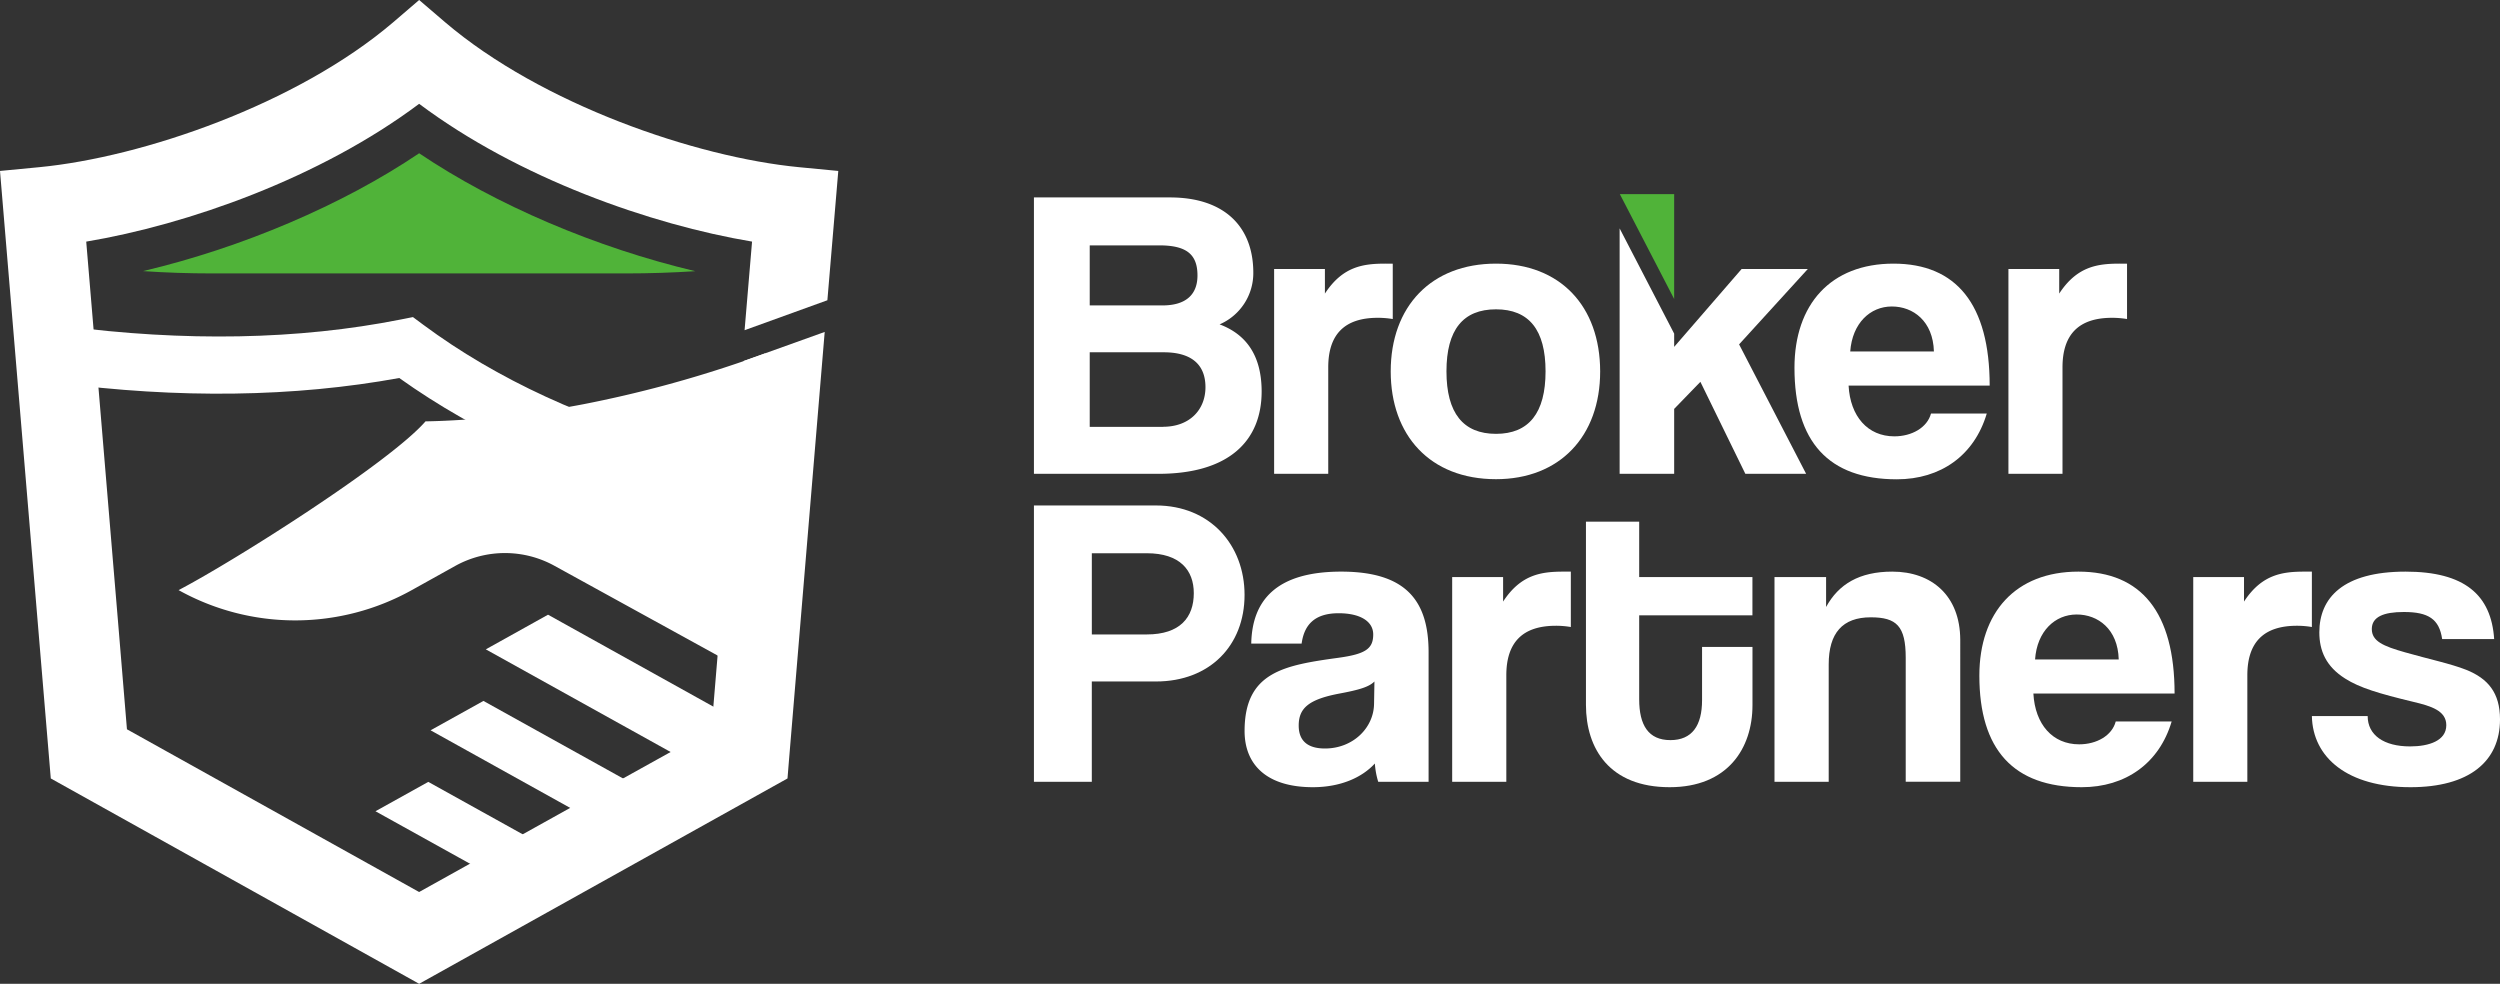 <?xml version="1.0" encoding="UTF-8"?> <svg xmlns="http://www.w3.org/2000/svg" viewBox="0 0 1080 425"><rect x="0" y="0" width="1080" height="425" fill="#333333" stroke="none"/><defs><style>.cls-1{fill:#fff;}.cls-2{fill:#50b339;}</style></defs><g id="Layer_2" data-name="Layer 2"><g id="Layer_1-2" data-name="Layer 1"><g id="Horizontal_3.1_Gray" data-name="Horizontal 3.1 Gray"><path class="cls-1" d="M526.87,140.13a24.12,24.12,0,0,0,14.56-22.29c0-20-12.57-32.55-36-32.55H446.66v119.4h53.77c30,0,44.6-13.85,44.6-35.61C545,152,536.94,143.91,526.87,140.13ZM470.76,106h30c11.69,0,16.55,3.77,16.55,13,0,8.44-5.22,12.94-15.11,12.94H470.76Zm31.66,78.4H470.76V152.19h32c11.16,0,18,4.66,18,15.09C520.75,177,513.93,184.37,502.42,184.37Z"></path><path class="cls-1" d="M598.62,113.89c-9.54,0-18.53,1.08-26.26,12.94V116.21H550.42v88.48H573.8v-46c0-14.2,7-21.4,21.4-21.4a40.15,40.15,0,0,1,6.47.53v-23.9Z"></path><path class="cls-1" d="M646.27,113.89c-28,0-45.48,18.51-45.48,46.56,0,27.52,16.9,46.56,45.48,46.56,27.52,0,45-18.51,45-46.56C691.23,132.22,674,113.89,646.27,113.89Zm0,73.53c-14.2,0-21.4-9-21.4-27s7.2-26.79,21.4-26.79,21.41,8.81,21.41,26.79S660.48,187.42,646.27,187.42Z"></path><polygon class="cls-1" points="780.96 116.22 752.37 116.22 723.24 149.85 723.24 144.13 699.68 98.67 699.68 204.69 723.24 204.69 723.24 176.64 734.57 164.95 753.99 204.69 780.25 204.69 751.29 148.77 780.96 116.22"></polygon><polygon class="cls-2" points="723.24 83.86 699.77 83.86 723.24 129.17 723.24 83.86"></polygon><path class="cls-1" d="M818.36,188.5c-11.51,0-19.06-8.63-19.77-21.93h60.95c0-35.07-14.39-52.68-41.54-52.68s-42.79,17.61-42.79,45c0,32,14.74,48.17,44.23,48.17,18.89,0,33.45-10.25,38.84-28.4H834.19C832.56,184.72,825.91,188.5,818.36,188.5Zm-1.08-56.1c9.18,0,17.8,6.3,18.17,19.42H799.3C800.2,139.6,807.93,132.4,817.28,132.4Z"></path><path class="cls-1" d="M915.82,113.89c-9.52,0-18.51,1.08-26.24,12.94V116.21H867.64v88.48H891v-46c0-14.2,7-21.4,21.41-21.4a40.52,40.52,0,0,1,6.47.53v-23.9Z"></path><path class="cls-1" d="M499.37,218.36H446.66V337.73h25V294.4h27.7c23.37,0,38.29-15.64,38.29-37.39C537.66,235.43,522.74,218.36,499.37,218.36Zm-4,55.72H471.67V239H495.4c14.39,0,20.32,7.37,20.32,17.25C515.72,266.71,509.79,274.08,495.4,274.08Z"></path><path class="cls-1" d="M579.38,246.94c-28.41,0-38.48,12.76-38.84,31.1H562.3c1.08-7.91,5.39-13.12,16-13.12,9.17,0,14.93,3.42,14.93,9.16,0,6.12-3.24,8.46-14.93,10.07-23.55,3.25-40.64,6.12-40.64,31.65,0,14.38,9.36,24.27,29.5,24.27,11.87,0,21.21-4.13,26.78-10.24a34.92,34.92,0,0,0,1.45,7.9h21.76V281.81C617.15,259.53,607.44,246.94,579.38,246.94Zm14.21,57.18c-.18,10.42-9.17,19.23-21.21,19.23-7.38,0-11.34-3.24-11.34-9.89,0-7.55,4.31-11.33,17.63-13.85,8.62-1.61,12.75-2.87,15.09-5.21Z"></path><path class="cls-1" d="M675.59,246.94c-9.53,0-18.52,1.08-26.25,12.94v-10.6h-22v88.45h23.39v-46c0-14.21,7-21.4,21.38-21.4a38.32,38.32,0,0,1,6.49.54V246.94Z"></path><path class="cls-1" d="M757.05,265.82V249.28H708.13V225.36h-23v79.11c0,19.06,10.27,35.6,36.16,35.6,25,0,35.78-16.72,35.78-35.42V279.47H735.29v23c0,11-4.32,17.26-13.67,17.26-9.52,0-13.49-6.47-13.49-17.62V265.82Z"></path><path class="cls-1" d="M817.47,246.94c-14.2,0-23.19,5.39-28.6,15.28V249.28H766.58v88.45H790V287c0-13.48,5.94-20.32,18.16-20.32,11.15,0,15.11,3.77,15.11,17.44v53.58h23.56V276.42C846.78,257.19,834.37,246.94,817.47,246.94Z"></path><path class="cls-1" d="M898.21,321.55c-11.51,0-19.06-8.62-19.79-21.94h61c0-35.05-14.38-52.67-41.55-52.67s-42.79,17.62-42.79,44.94c0,32,14.74,48.19,44.23,48.19,18.88,0,33.46-10.24,38.85-28.4H914C912.42,317.77,905.75,321.55,898.21,321.55Zm-1.08-56.09c9.17,0,17.8,6.28,18.16,19.42H879.15C880,272.65,887.77,265.46,897.13,265.46Z"></path><path class="cls-1" d="M995.68,246.94c-9.54,0-18.53,1.08-26.27,12.94v-10.6H947.48v88.45h23.37v-46c0-14.21,7-21.4,21.4-21.4a38.29,38.29,0,0,1,6.48.54V246.94Z"></path><path class="cls-1" d="M1065.44,289.37c-6.83-2.7-16.37-4.67-26.44-7.56-9.52-2.69-14.38-4.84-14.38-10.07s5-7.36,13.85-7.36c10.6,0,15.28,3.05,16.54,11.69h22.47c-1.26-19.06-12.77-29.13-38.29-29.13-27,0-37.24,11.33-37.24,26.25,0,7.91,2.89,14.74,11.16,19.95,6.29,4,14.57,6.47,29.49,10.07,7.55,1.79,14.2,3.78,14.2,10.07,0,6.65-7.36,9.17-15.64,9.17-11.33,0-18.33-4.86-18.33-13.12h-24.1c.35,18,15.46,30.74,42.61,30.74,25.18,0,38.66-11,38.66-29.3C1080,299.26,1074.79,293.14,1065.44,289.37Z"></path><path class="cls-1" d="M330.62,152.64l-4.1,139.63L310,283.19l-70.5-38.78a44.28,44.28,0,0,0-42.89.1l-18.72,10.42a103.53,103.53,0,0,1-100.74,0c24.57-12.86,91.32-55.22,106.67-72.9,5.33-.09,10.67-.34,16.05-.69A421.77,421.77,0,0,0,252,174.63,514.61,514.61,0,0,0,321.28,156C324.39,154.87,327.51,153.78,330.62,152.64Z"></path><polygon class="cls-1" points="324.69 314.45 323.75 325.67 307.5 334.75 209.87 280.52 236.75 265.55 324.69 314.45"></polygon><polygon class="cls-1" points="286.94 346.17 264.12 358.91 186.01 315.49 208.84 302.8 286.94 346.17"></polygon><polygon class="cls-1" points="243.62 370.32 220.84 383.01 162.2 350.46 185.02 337.77 243.62 370.32"></polygon><path class="cls-1" d="M357.43,129.71l4.71-55.86-17-1.63c-44.52-4.3-111.27-27.17-152.82-62.59L181.07,0,169.85,9.63C128.31,45.05,61.56,67.92,17,72.22L0,73.85,21.94,336.29,181.07,425,340.2,336.29l.65-8,15.42-184.89-25.65,9.2c-3.11,1.14-6.23,2.23-9.34,3.31L310,283.19l-1.83,22-.44,4.89-.4,4.94-17.59,9.83-20.55,11.41L246.33,349l-20.5,11.41-22.77,12.69-22,12.25L54.84,315.05,51,268.71,48.76,242l-6.12-73.3-2.08-24.8-3.31-39.52C80.93,97.06,138.14,77,181.07,44.85,224,77,281.21,97.06,324.89,104.37l-3.23,38.28Z"></path><path class="cls-1" d="M293.83,218.22c-48-13-87.79-31-121.35-54.92-45.41,8.28-95.29,9-148.37,2l3.21-24.49c52.5,6.88,101.53,6,145.72-2.77l5.35-1.06,4.39,3.26c31.94,23.67,70.38,41.38,117.51,54.13Z"></path><path class="cls-2" d="M270.49,118.12H91.65c-10,0-20-.33-29.87-1C104.6,107,148,88.53,181.07,66.21c33.1,22.32,76.47,40.8,119.29,50.94C290.48,117.79,280.47,118.12,270.49,118.12Z"></path></g></g></g></svg> 